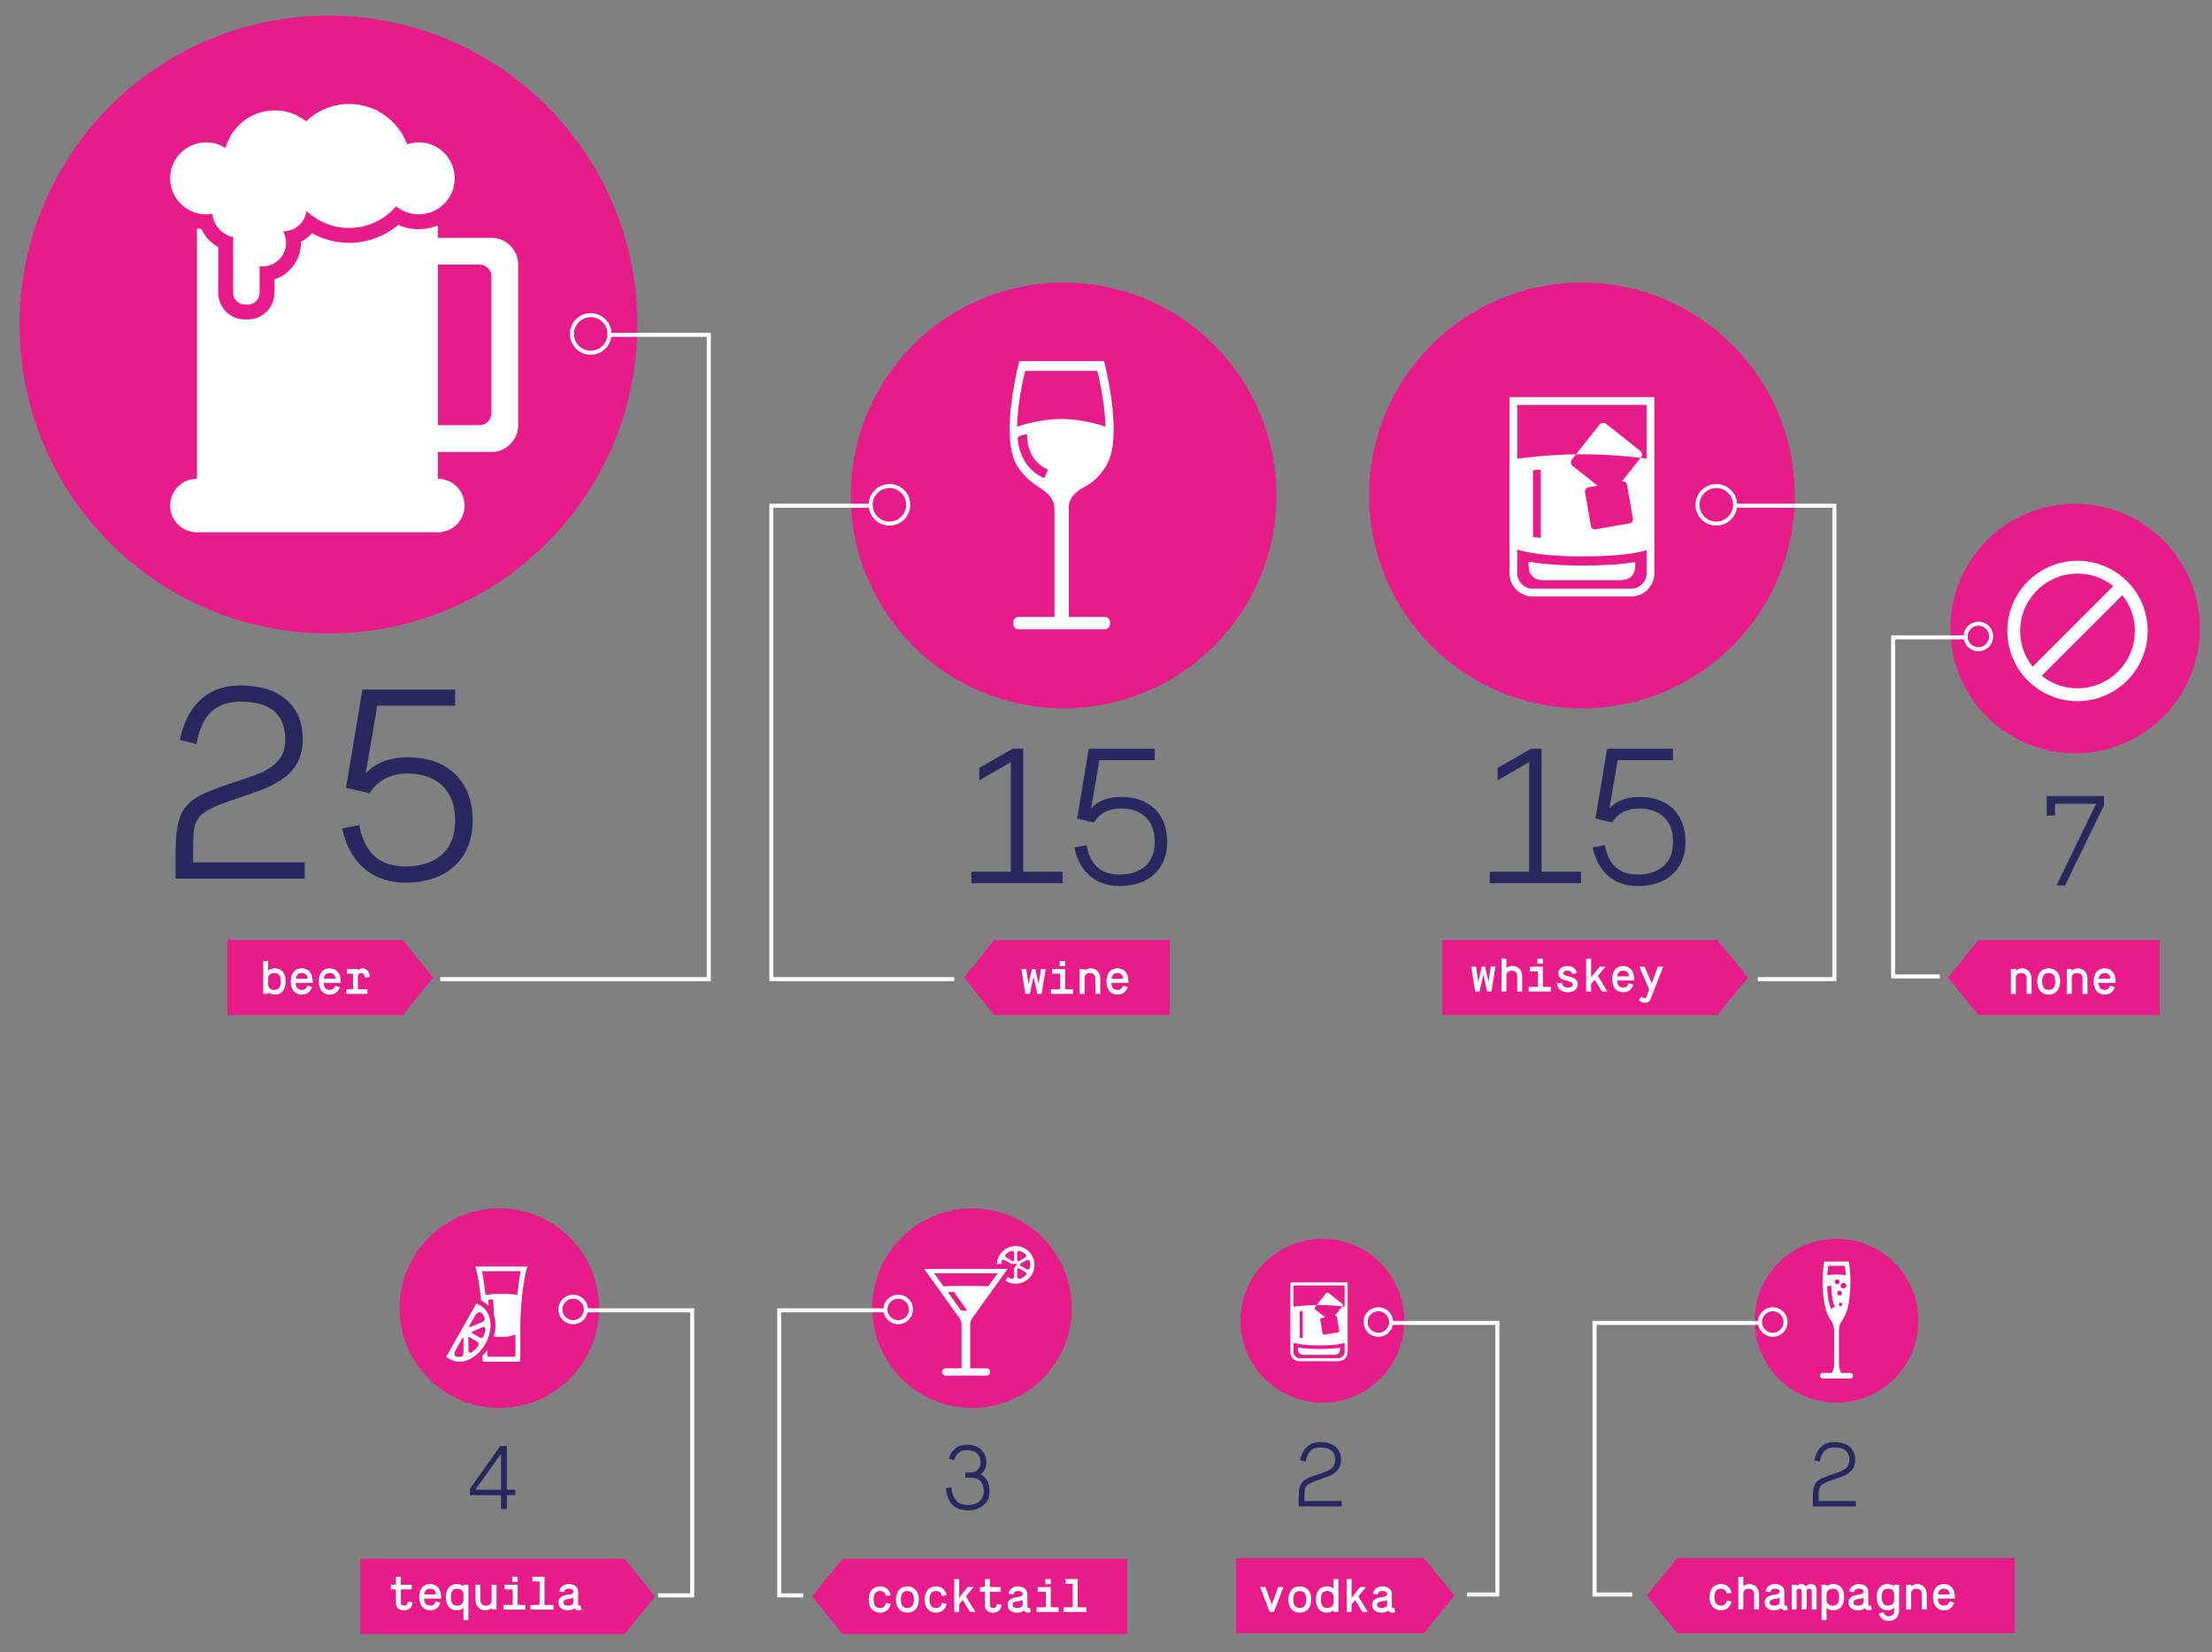 <?xml version="1.0" encoding="utf-8"?>
<!-- Generator: Adobe Illustrator 16.0.0, SVG Export Plug-In . SVG Version: 6.00 Build 0)  -->
<!DOCTYPE svg PUBLIC "-//W3C//DTD SVG 1.1//EN" "http://www.w3.org/Graphics/SVG/1.1/DTD/svg11.dtd">
<svg version="1.1" id="Layer_1" xmlns="http://www.w3.org/2000/svg" xmlns:xlink="http://www.w3.org/1999/xlink" x="0px" y="0px"
	 width="971.951px" height="725.963px" viewBox="0 0 971.951 725.963" enable-background="new 0 0 971.951 725.963"
	 xml:space="preserve">
<rect x="0" y="0" width="971.951" height="725.963" fill="#808080" stroke="none"/>
<g>
	<g>
		<path fill="#28285F" d="M77.144,376.185c0-22.906,4.035-25.279,26.585-32.757c11.394-3.798,21.601-6.527,21.601-18.515
			c0-9.731-4.985-16.615-19.583-16.615c-13.174,0-17.446,8.427-19.464,18.633l-7.239-1.78c2.729-13.648,10.8-23.974,26.703-23.974
			c16.972,0,27.297,8.545,27.297,23.736c0,15.785-13.174,20.651-25.279,24.687c-22.075,7.239-22.905,8.664-22.905,23.262v6.053
			h49.016v7.121h-56.73V376.185z"/>
		<path fill="#28285F" d="M157.844,362.537c1.898,10.206,7.239,18.158,20.413,18.158c4.985,0,21.72-1.187,21.72-20.176
			s-15.548-20.651-20.532-20.651c-7.952,0-13.53,2.968-16.972,8.664l-10.444-2.373l7.239-43.201h40.709v7.121h-34.182l-5.103,29.671
			c5.222-5.46,11.986-7.003,18.752-7.003c17.09,0,28.246,10.326,28.246,27.772s-11.987,27.297-29.434,27.297
			c-15.903,0-25.16-10.207-27.891-23.855L157.844,362.537z"/>
	</g>
</g>
<circle fill="#E81B8B" cx="144.324" cy="142.598" r="135.736"/>
<g>
	<path fill="#FFFFFF" d="M134.672,92.676c4.881,4.629,11.462,7.478,18.719,7.478c8.262,0,15.648-3.691,20.645-9.5
		c2.719,2.196,6.174,3.516,9.938,3.516c8.734,0,15.818-7.079,15.818-15.813c0-8.736-7.084-15.817-15.818-15.817
		c-1.779,0-3.488,0.308-5.09,0.853c-3.863-10.339-13.805-17.718-25.492-17.718c-7.33,0-13.973,2.913-18.869,7.625
		c-3.809-2.992-8.598-4.788-13.815-4.788c-10.335,0-19.019,7.011-21.608,16.531c-2.459-1.577-5.374-2.502-8.515-2.502
		c-8.736,0-15.816,7.081-15.816,15.817c0,8.734,7.08,15.813,15.816,15.813c0.927,0,1.829-0.085,2.712-0.239
		c0.514,5.075,4.26,9.186,9.143,10.27v24.457c0,2.853,2.312,5.167,5.166,5.167h1.293c2.853,0,5.165-2.314,5.165-5.167v-11.698
		c0.421,0.053,0.85,0.09,1.286,0.09c5.717,0,10.354-4.637,10.354-10.355c0-1.827-0.478-3.536-1.309-5.028h0.025
		C129.667,101.665,133.998,97.751,134.672,92.676z"/>
	<path fill="#FFFFFF" d="M215.916,104.489h-23.523v-5.443c-2.604,1.064-5.442,1.66-8.42,1.66c-3.091,0-6.143-0.647-8.953-1.879
		c-6.031,5.046-13.666,7.863-21.629,7.863c-5.783,0-11.375-1.465-16.326-4.213c-1.367,1.543-3.002,2.829-4.836,3.792
		c0.004,0.14,0.008,0.283,0.008,0.425c0,7.48-4.889,13.838-11.639,16.052v5.912c0,6.452-5.25,11.701-11.701,11.701h-1.293
		c-6.453,0-11.701-5.249-11.701-11.701v-20.051c-3.237-1.848-5.831-4.643-7.433-7.998c-0.651-0.06-1.302-0.159-1.94-0.274v110.019
		c-6.497,0-11.763,5.271-11.763,11.768c0,6.506,5.266,11.768,11.763,11.768h105.863c6.492,0,11.762-5.262,11.762-11.768
		c0-6.496-5.27-11.768-11.762-11.768V198.59h23.523c6.497,0,11.765-5.268,11.765-11.768v-70.571
		C227.681,109.751,222.413,104.489,215.916,104.489z M215.916,181.595c0,2.891-2.34,5.228-5.228,5.228h-18.296v-70.571h18.296
		c2.888,0,5.228,2.338,5.228,5.229V181.595z"/>
</g>
<polyline fill="none" stroke="#FFFFFF" stroke-width="1.769" stroke-miterlimit="10" points="268.207,147.111 311.457,147.111 
	311.457,430.209 193.454,430.209 "/>
<circle fill="none" stroke="#FFFFFF" stroke-width="1.769" stroke-miterlimit="10" cx="259.556" cy="146.719" r="8.257"/>
<polygon fill="#E81B8B" points="176.969,446.018 99.889,446.018 99.889,412.985 176.969,412.985 190.341,429.501 "/>
<g>
	<g>
		<path fill="#FFFFFF" d="M115.65,422.25h2.167v4.231c0.765-0.66,1.755-1.032,2.932-1.032c2.829,0,4.79,2.023,4.79,5.761
			c0,3.798-1.961,5.801-4.79,5.801c-1.156,0-2.167-0.413-2.932-1.053v0.743h-2.167V422.25z M117.817,432.407
			c0,1.486,0.888,2.539,2.829,2.539c1.816,0,2.725-1.115,2.725-3.736c0-2.622-0.908-3.696-2.725-3.696
			c-1.982,0-2.829,1.095-2.829,2.643V432.407z"/>
		<path fill="#FFFFFF" d="M137.061,433.686c-0.661,2.168-2.23,3.324-4.46,3.324c-2.808,0-4.831-2.023-4.831-5.801
			c0-3.737,1.962-5.761,4.79-5.761c2.891,0,4.852,2.023,4.852,5.802v0.599h-7.494c0.124,1.796,0.661,3.097,2.684,3.097
			c1.26,0,2.003-0.537,2.416-1.858L137.061,433.686z M135.182,430.033c-0.165-1.156-0.599-2.52-2.622-2.52
			c-1.981,0-2.415,1.363-2.581,2.52H135.182z"/>
		<path fill="#FFFFFF" d="M149.345,433.686c-0.661,2.168-2.229,3.324-4.46,3.324c-2.808,0-4.831-2.023-4.831-5.801
			c0-3.737,1.962-5.761,4.79-5.761c2.891,0,4.852,2.023,4.852,5.802v0.599h-7.494c0.124,1.796,0.661,3.097,2.684,3.097
			c1.26,0,2.003-0.537,2.416-1.858L149.345,433.686z M147.466,430.033c-0.165-1.156-0.599-2.52-2.622-2.52
			c-1.981,0-2.415,1.363-2.581,2.52H147.466z"/>
		<path fill="#FFFFFF" d="M152.174,434.636h2.932v-6.812h-2.684v-2.065h4.852v0.723c0.062-0.145,0.743-1.032,2.147-1.032
			c1.383,0,2.89,1.136,3.117,3.758l-2.127,0.393c-0.289-1.59-0.888-2.086-1.755-2.086c-1.155,0-1.383,0.991-1.383,1.301v5.822h4.149
			v2.064h-9.249V434.636z"/>
	</g>
</g>
<circle fill="#E81B8B" cx="467.345" cy="217.678" r="93.523"/>
<polyline fill="none" stroke="#FFFFFF" stroke-width="1.769" stroke-miterlimit="10" points="382.176,222.191 338.925,222.191 
	338.925,430.209 419.31,430.209 "/>
<circle fill="none" stroke="#FFFFFF" stroke-width="1.769" stroke-miterlimit="10" cx="390.826" cy="221.797" r="8.257"/>
<polygon fill="#E81B8B" points="436.933,446.018 514.012,446.018 514.012,412.985 436.933,412.985 423.561,429.5 "/>
<g>
	<g>
		<path fill="#FFFFFF" d="M448.796,425.758h2.126l0.991,6.73l1.527-6.73h1.445l1.507,6.648l0.991-6.648h2.085l-1.775,10.942h-1.878
			l-1.693-7.411l-1.651,7.411h-1.92L448.796,425.758z"/>
		<path fill="#FFFFFF" d="M461.783,434.636h4.066v-6.812h-3.571v-2.065h5.739v8.878h3.469v2.064h-9.703V434.636z M465.644,422.25
			h2.374v2.209h-2.374V422.25z"/>
		<path fill="#FFFFFF" d="M474.397,425.758h2.168v0.723c0,0,0.97-1.032,2.663-1.032c2.519,0,4.232,1.92,4.232,4.562v6.689h-2.168
			v-6.751c0-1.425-0.723-2.437-2.396-2.437c-1.61,0-2.332,0.93-2.332,2.23v6.957h-2.168V425.758z"/>
		<path fill="#FFFFFF" d="M495.478,433.686c-0.661,2.168-2.229,3.324-4.46,3.324c-2.808,0-4.831-2.023-4.831-5.801
			c0-3.737,1.962-5.761,4.79-5.761c2.891,0,4.852,2.023,4.852,5.802v0.599h-7.494c0.124,1.796,0.661,3.097,2.684,3.097
			c1.26,0,2.003-0.537,2.416-1.858L495.478,433.686z M493.599,430.033c-0.165-1.156-0.599-2.52-2.622-2.52
			c-1.981,0-2.415,1.363-2.581,2.52H493.599z"/>
	</g>
</g>
<g>
	<g>
		<path fill="#28285F" d="M426.84,382.991h17.308v-48.123l-13.846,8.021V337.4l14.69-8.442h4.643v54.033h17.308v5.065H426.84
			V382.991z"/>
		<path fill="#28285F" d="M477.408,371.339c1.351,7.261,5.15,12.918,14.521,12.918c3.546,0,15.45-0.845,15.45-14.353
			c0-13.509-11.061-14.69-14.606-14.69c-5.656,0-9.624,2.11-12.072,6.163l-7.43-1.688l5.149-30.731h28.959v5.065h-24.315
			l-3.63,21.106c3.715-3.884,8.527-4.98,13.339-4.98c12.158,0,20.094,7.345,20.094,19.756c0,12.41-8.527,19.418-20.938,19.418
			c-11.313,0-17.898-7.261-19.841-16.97L477.408,371.339z"/>
	</g>
</g>
<path fill="#FFFFFF" d="M485.111,158.67H466.5l0,0h-18.618c0,0-6.568,24.734-3.325,39.717c0.172,0.856,0.398,1.695,0.667,2.512
	c0.011,0.027,0.014,0.056,0.024,0.082l0.002-0.001c1.807,5.448,6.338,9.82,10.619,12.662c2.781,1.848,7.13,4.243,7.477,9.661v47.745
	h-15.817c-1.257,0-2.278,1.025-2.278,2.285v0.887c0,1.259,1.021,2.279,2.278,2.279h37.915c1.259,0,2.279-1.021,2.279-2.279v-0.887
	c0-1.26-1.021-2.285-2.279-2.285h-15.817v-48.122c0.047-5.342,5.073-8.002,7.287-9.178c4.324-2.29,9.001-7.244,10.831-12.768l0,0
	c0.009-0.019,0.011-0.038,0.017-0.055c0.274-0.835,0.504-1.688,0.681-2.56C491.677,183.383,485.111,158.67,485.111,158.67z
	 M458.85,210.141c-8.948-3.96-11.482-12.535-11.671-18.083c0.606-0.349,1.947-0.985,4.118-1.312
	c-0.079,2.564,0.297,11.692,9.219,15.636L458.85,210.141z M466.31,184.099c-10.249,0-19.409,3.396-19.409,3.396
	c0.174-11.688,3.581-24.512,3.581-24.512h15.828l0,0h15.83c0,0,3.405,12.824,3.585,24.51
	C485.57,187.433,476.778,184.099,466.31,184.099z"/>
<path fill="#E81B8B" d="M966.602,276.157c0,30.271-24.539,54.81-54.809,54.81c-30.268,0-54.806-24.538-54.806-54.81
	c0-30.268,24.538-54.807,54.806-54.807C942.062,221.35,966.602,245.889,966.602,276.157z"/>
<g>
	<polyline fill="none" stroke="#FFFFFF" stroke-width="1.769" stroke-miterlimit="10" points="863.122,280.037 831.854,280.037 
		831.854,429.028 852.289,429.028 	"/>
	<circle fill="none" stroke="#FFFFFF" stroke-width="1.769" stroke-miterlimit="10" cx="869.303" cy="279.643" r="5.611"/>
</g>
<polygon fill="#E81B8B" points="869.333,446.018 948.889,446.018 948.889,412.985 869.333,412.985 855.959,429.5 "/>
<g>
	<g>
		<path fill="#FFFFFF" d="M883.594,425.759h2.168v0.723c0,0,0.97-1.032,2.663-1.032c2.519,0,4.232,1.92,4.232,4.562v6.689h-2.168
			v-6.751c0-1.425-0.723-2.437-2.396-2.437c-1.61,0-2.332,0.93-2.332,2.23v6.957h-2.168V425.759z"/>
		<path fill="#FFFFFF" d="M895.177,431.21c0-3.737,2.168-5.761,4.996-5.761c2.891,0,5.058,2.023,5.058,5.802
			c0,3.757-2.167,5.76-5.058,5.76C897.345,437.011,895.177,435.008,895.177,431.21z M903.063,431.21
			c0-2.622-1.032-3.696-2.891-3.696c-1.816,0-2.828,1.074-2.828,3.696c0,2.621,1.012,3.736,2.828,3.736
			C902.031,434.947,903.063,433.791,903.063,431.21z"/>
		<path fill="#FFFFFF" d="M908.163,425.759h2.168v0.723c0,0,0.97-1.032,2.663-1.032c2.519,0,4.232,1.92,4.232,4.562v6.689h-2.168
			v-6.751c0-1.425-0.723-2.437-2.396-2.437c-1.61,0-2.332,0.93-2.332,2.23v6.957h-2.168V425.759z"/>
		<path fill="#FFFFFF" d="M929.243,433.687c-0.661,2.168-2.229,3.324-4.46,3.324c-2.808,0-4.831-2.023-4.831-5.801
			c0-3.737,1.962-5.761,4.79-5.761c2.891,0,4.852,2.023,4.852,5.802v0.599H922.1c0.124,1.796,0.661,3.097,2.684,3.097
			c1.26,0,2.003-0.537,2.416-1.858L929.243,433.687z M927.364,430.034c-0.165-1.156-0.599-2.52-2.622-2.52
			c-1.981,0-2.415,1.363-2.581,2.52H927.364z"/>
	</g>
</g>
<g>
	<g>
		<path fill="#28285F" d="M921.021,353.145h-18.051v5.214h-3.645v-8.577h25.172v3.979l-17.099,35.263h-3.757L921.021,353.145z"/>
	</g>
</g>
<g>
	<path fill="none" stroke="#FFFFFF" stroke-width="5.642" stroke-miterlimit="10" d="M940.879,277.227
		c0,15.479-12.542,28.02-28.013,28.02c-15.473,0-28.014-12.541-28.014-28.02c0-15.471,12.541-28.014,28.014-28.014
		C928.337,249.213,940.879,261.756,940.879,277.227z"/>
	
		<line fill="none" stroke="#FFFFFF" stroke-width="5.642" stroke-miterlimit="10" x1="891.992" y1="298.098" x2="933.737" y2="256.354"/>
</g>
<circle fill="#E81B8B" cx="219.404" cy="574.761" r="43.841"/>
<polyline fill="none" stroke="#FFFFFF" stroke-width="1.769" stroke-miterlimit="10" points="258.018,575.732 304.137,575.732 
	304.137,700.965 289.194,700.965 "/>
<circle fill="none" stroke="#FFFFFF" stroke-width="1.769" stroke-miterlimit="10" cx="251.837" cy="575.338" r="5.61"/>
<polygon fill="#E81B8B" points="274.459,717.956 158.367,717.956 158.367,684.922 274.459,684.922 287.831,701.438 "/>
<g>
	<g>
		<path fill="#FFFFFF" d="M173.959,698.351h-2.167v-2.065h2.167v-3.509h2.188v3.509h4.77v2.065h-4.77v5.884
			c0,0.247,0.062,1.238,1.342,1.238c0.971,0,1.549-0.227,1.775-1.816l2.003,0.371c-0.31,2.787-2.044,3.51-3.778,3.51
			c-2.002,0-3.53-1.177-3.53-3.097V698.351z"/>
		<path fill="#FFFFFF" d="M193.491,704.213c-0.661,2.168-2.229,3.324-4.46,3.324c-2.808,0-4.831-2.023-4.831-5.801
			c0-3.737,1.962-5.761,4.79-5.761c2.891,0,4.852,2.023,4.852,5.802v0.599h-7.494c0.124,1.796,0.661,3.097,2.684,3.097
			c1.26,0,2.003-0.537,2.416-1.858L193.491,704.213z M191.612,700.56c-0.165-1.156-0.599-2.52-2.622-2.52
			c-1.981,0-2.415,1.363-2.581,2.52H191.612z"/>
		<path fill="#FFFFFF" d="M203.648,706.485c-0.784,0.64-1.796,1.053-2.952,1.053c-2.828,0-4.79-2.003-4.79-5.801
			c0-3.737,1.962-5.761,4.79-5.761c1.177,0,2.168,0.372,2.952,1.032v-0.723h2.168v15.588h-2.168V706.485z M203.648,700.683
			c0-1.548-0.847-2.643-2.849-2.643c-1.817,0-2.663,1.074-2.663,3.696c0,2.621,0.846,3.736,2.663,3.736
			c1.961,0,2.849-1.073,2.849-2.56V700.683z"/>
		<path fill="#FFFFFF" d="M208.914,696.286h2.168v6.751c0,1.425,0.826,2.437,2.498,2.437c1.61,0,2.437-0.929,2.437-2.229v-6.958
			h2.168v10.942h-2.168v-0.723c0,0-1.074,1.032-2.767,1.032c-2.519,0-4.336-1.92-4.336-4.562V696.286z"/>
		<path fill="#FFFFFF" d="M221.22,705.164h4.066v-6.812h-3.571v-2.065h5.739v8.878h3.469v2.064h-9.703V705.164z M225.08,692.777
			h2.374v2.209h-2.374V692.777z"/>
		<path fill="#FFFFFF" d="M233.092,705.164h4.005v-10.322h-3.138v-2.064h5.306v12.387h3.943v2.064h-10.116V705.164z"/>
		<path fill="#FFFFFF" d="M245.747,699.217c0.289-2.105,2.229-3.241,4.171-3.241c2.209,0,4.129,1.177,4.129,3.428v5.43
			c0,0.413,0.165,0.64,0.578,0.64c0.269,0,0.475-0.062,0.475-0.062l0.516,1.796c-0.412,0.227-0.846,0.33-1.259,0.33
			c-1.301,0-1.816-0.949-1.816-0.949c-0.723,0.619-1.817,0.949-2.911,0.949c-2.478,0-4.253-1.197-4.253-3.365
			c0-2.56,2.105-3.221,4.438-3.51c1.094-0.145,2.168-0.392,2.168-1.403c0-0.908-1.012-1.219-2.064-1.219
			c-1.177,0-1.838,0.352-2.127,1.549L245.747,699.217z M251.982,701.881c-0.228,0.351-0.93,0.495-2.209,0.66
			c-1.363,0.186-2.23,0.517-2.23,1.631c0,1.404,1.797,1.301,2.292,1.301s2.147-0.248,2.147-1.651V701.881z"/>
	</g>
</g>
<g>
	<g>
		<path fill="#28285F" d="M206.483,654.143l13.318-18.772h2.925v19.207h3.675v2.371h-3.675v6.086h-2.569v-6.086h-13.674V654.143z
			 M220.157,654.578v-15.769l-11.303,15.769H220.157z"/>
	</g>
</g>
<g>
	<path fill="#FFFFFF" d="M215.51,581.04c-0.309-3.327-1.84-5.931-4.308-7.326l-1.857-1.049l-1.05,1.856l-11.229,19.875l-1.051,1.858
		l1.856,1.049c1.192,0.674,2.525,1.017,3.953,1.017c4.268,0,8.77-3.088,11.467-7.865C215.004,587.426,215.791,584.083,215.51,581.04
		z M209.024,577.565L209.024,577.565c0,0,1.4-1.795,2.81-0.527c0.445,0.569,0.795,1.226,1.055,1.949
		c0.274,1.066-0.568,1.67-0.77,1.796l-5.629,2.368c-0.132-0.131-0.271-0.246-0.423-0.351L209.024,577.565z M203.627,594.501
		c0,1.069-0.511,1.558-1.117,1.647c-0.23,0.022-0.461,0.038-0.686,0.038c-0.513,0-1.014-0.059-1.498-0.181v-0.002
		c-0.988-0.438-0.414-2.309-0.414-2.309l3.354-5.938c0.124,0.057,0.252,0.109,0.384,0.147l0.023,6.596H203.627z M209.97,591.573
		c-0.817,1.023-1.727,1.891-2.683,2.594c-0.951,0.589-1.336-0.125-1.483-0.619l-0.021-5.848c0.144-0.074,0.279-0.163,0.408-0.261
		l3.475,2.079v0.006C209.666,589.524,210.812,590.242,209.97,591.573z M213.248,584.357c-0.144,0.855-0.377,1.724-0.691,2.596
		c-0.545,1.165-1.494,0.87-1.737,0.771l-3.533-2.115c0.024-0.146,0.038-0.293,0.038-0.445c0-0.017-0.004-0.031-0.004-0.047
		l4.948-2.082C212.664,582.972,213.363,583.043,213.248,584.357z"/>
	<path fill="#FFFFFF" d="M231.695,556.477h-11.397h-11.396c0,0,1.586,5.053,2.482,14.89l0.865,0.49
		c0.933,0.526,1.757,1.187,2.461,1.957c-0.062-1.125-0.123-2.077-0.166-2.736c0.56-0.063,1.289-0.136,2.125-0.196
		c0.091,1.387,0.257,4.084,0.391,7.069c0.285,0.903,0.478,1.872,0.572,2.893c0.19,2.06-0.046,4.228-0.666,6.362
		c0.987,0.17,2.085,0.268,3.244,0.268c2.576,0,4.853-0.47,6.276-1.194v9.311c0,0.278-0.227,0.505-0.506,0.505h-11.366
		c-0.28,0-0.508-0.227-0.508-0.505v-2.446c-0.647,0.933-1.361,1.791-2.129,2.568v1.928c0,0.376,0.304,0.681,0.68,0.681h15.281
		c0.376,0,0.68-0.305,0.68-0.681v-13.15v-0.001C228.687,566.042,231.695,556.477,231.695,556.477z M227.313,568.948
		c-1.411-0.251-3.954-0.449-6.863-0.449c-3.13,0-5.831,0.229-7.164,0.507c-0.655-6.577-1.465-10.46-1.465-10.46h16.954
		C228.775,558.545,227.97,562.407,227.313,568.948z"/>
</g>
<circle fill="#E81B8B" cx="427.102" cy="574.761" r="43.84"/>
<polyline fill="none" stroke="#FFFFFF" stroke-width="1.769" stroke-miterlimit="10" points="388.488,575.732 342.371,575.732 
	342.371,700.965 352.933,700.965 "/>
<circle fill="none" stroke="#FFFFFF" stroke-width="1.769" stroke-miterlimit="10" cx="394.67" cy="575.338" r="5.611"/>
<polygon fill="#E81B8B" points="370.214,717.956 495.297,717.956 495.297,684.922 370.214,684.922 356.841,701.438 "/>
<g>
	<g>
		<path fill="#FFFFFF" d="M391.424,704.69c-0.681,2.643-2.415,3.881-4.728,3.881c-2.828,0-4.996-2.023-4.996-5.801
			c0-3.737,2.168-5.761,4.996-5.761c2.312,0,4.047,1.239,4.728,3.882l-2.146,0.371c-0.352-1.527-1.156-2.188-2.581-2.188
			c-1.816,0-2.828,1.074-2.828,3.696c0,2.643,1.012,3.736,2.828,3.736c1.425,0,2.229-0.66,2.581-2.188L391.424,704.69z"/>
		<path fill="#FFFFFF" d="M393.676,702.77c0-3.737,2.168-5.761,4.996-5.761c2.891,0,5.058,2.023,5.058,5.802
			c0,3.757-2.167,5.76-5.058,5.76C395.844,708.571,393.676,706.568,393.676,702.77z M401.562,702.77
			c0-2.622-1.032-3.696-2.891-3.696c-1.816,0-2.828,1.074-2.828,3.696c0,2.621,1.012,3.736,2.828,3.736
			C400.53,706.506,401.562,705.35,401.562,702.77z"/>
		<path fill="#FFFFFF" d="M415.993,704.69c-0.681,2.643-2.415,3.881-4.728,3.881c-2.828,0-4.996-2.023-4.996-5.801
			c0-3.737,2.168-5.761,4.996-5.761c2.312,0,4.047,1.239,4.728,3.882l-2.146,0.371c-0.352-1.527-1.156-2.188-2.581-2.188
			c-1.816,0-2.828,1.074-2.828,3.696c0,2.643,1.012,3.736,2.828,3.736c1.425,0,2.229-0.66,2.581-2.188L415.993,704.69z"/>
		<path fill="#FFFFFF" d="M419.298,693.81h2.168v8.237l3.758-4.729h2.58l-3.386,4.047l4.17,6.896h-2.312l-3.283-5.224l-1.527,1.858
			v3.365h-2.168V693.81z"/>
		<path fill="#FFFFFF" d="M432.779,699.384h-2.167v-2.065h2.167v-3.509h2.188v3.509h4.77v2.065h-4.77v5.884
			c0,0.247,0.062,1.238,1.342,1.238c0.971,0,1.549-0.227,1.775-1.816l2.003,0.371c-0.31,2.787-2.044,3.51-3.778,3.51
			c-2.002,0-3.53-1.177-3.53-3.097V699.384z"/>
		<path fill="#FFFFFF" d="M443.145,700.25c0.289-2.105,2.229-3.241,4.171-3.241c2.209,0,4.129,1.177,4.129,3.428v5.43
			c0,0.413,0.165,0.64,0.578,0.64c0.269,0,0.475-0.062,0.475-0.062l0.516,1.796c-0.412,0.227-0.846,0.33-1.259,0.33
			c-1.301,0-1.816-0.949-1.816-0.949c-0.723,0.619-1.817,0.949-2.911,0.949c-2.478,0-4.253-1.197-4.253-3.365
			c0-2.56,2.105-3.221,4.438-3.51c1.094-0.145,2.168-0.392,2.168-1.403c0-0.908-1.012-1.219-2.064-1.219
			c-1.177,0-1.838,0.352-2.127,1.549L443.145,700.25z M449.38,702.915c-0.228,0.351-0.93,0.495-2.209,0.66
			c-1.363,0.186-2.23,0.517-2.23,1.631c0,1.404,1.797,1.301,2.292,1.301s2.147-0.248,2.147-1.651V702.915z"/>
		<path fill="#FFFFFF" d="M455.471,706.197h4.066v-6.812h-3.571v-2.065h5.739v8.878h3.469v2.064h-9.703V706.197z M459.331,693.81
			h2.374v2.209h-2.374V693.81z"/>
		<path fill="#FFFFFF" d="M467.343,706.197h4.005v-10.322h-3.138v-2.064h5.306v12.387h3.943v2.064h-10.116V706.197z"/>
	</g>
</g>
<g>
	<g>
		<path fill="#28285F" d="M418.028,653.471c0.672,6.204,3.438,7.785,7.312,7.785c4.861,0,6.916-2.964,6.916-5.889
			c0-4.308-2.016-6.126-6.007-6.126h-2.095v-2.213h1.304c1.187,0,5.375-0.079,5.375-4.545c0-3.517-2.489-5.335-5.889-5.335
			c-3.28,0-4.979,1.937-5.611,4.387l-2.411-0.593c0.791-3.636,3.834-6.165,8.022-6.165c4.427,0,8.458,2.568,8.458,7.706
			c0,2.056-0.633,3.794-2.529,5.296c2.924,1.541,3.952,4.189,3.952,7.588c0,5.059-4.071,8.221-9.446,8.26
			c-4.86,0-8.931-2.174-9.801-9.683L418.028,653.471z"/>
	</g>
</g>
<g>
	<path fill="#FFFFFF" d="M427.066,579.399l13.027-18.17l0,0l2.648-3.7h-0.999h-1.473h-2.058h-13.802h-18.33l15.675,21.87
		c0,0,0.76,1.102,0.76,2.824v18.971h-6.963c-0.891,0-1.615,0.724-1.615,1.614c0,0.892,0.725,1.615,1.615,1.615h17.903
		c0.893,0,1.617-0.724,1.617-1.615c0-0.891-0.725-1.614-1.617-1.614h-7.147v-18.971C426.309,580.5,427.066,579.399,427.066,579.399z
		 M422.283,575.811l-5.803-8.081c0.689-0.042,1.619-0.085,2.641-0.103l5.845,8.141C424.216,575.983,423.152,575.922,422.283,575.811
		z M424.411,564.986c-4.189,0-7.849,0.079-9.831,0.194l-4.107-5.729h13.938h13.94l-4.105,5.729
		C432.263,565.065,428.603,564.986,424.411,564.986z"/>
	<path fill="#FFFFFF" d="M446.289,547.499c-4.418,0-8.015,3.467-8.246,7.826h1.871c0.032-0.444,0.112-0.88,0.23-1.296
		c0.141-0.355,0.59-0.797,1.412-0.322V553.7l2.812,1.625h2.668l-1.564,2.182c0.051,0.024,0.101,0.055,0.155,0.076v3.165
		l-0.002-0.001c0,1.031-0.895,1.187-1.157,1.144c-0.575-0.17-1.109-0.427-1.604-0.742l-1.103,1.532
		c1.304,0.854,2.855,1.354,4.528,1.354c4.564,0,8.268-3.703,8.268-8.269C454.557,551.202,450.854,547.499,446.289,547.499z
		 M445.627,553.952c-0.186,0.068-0.354,0.162-0.507,0.277l-3.09-1.783c-0.648-0.488-0.356-1.063-0.197-1.252
		c0.759-0.742,1.703-1.291,2.757-1.582c0.415-0.038,1.035,0.105,1.035,0.978l0.002-0.002V553.952z M446.949,553.952v-3.443
		c0.045-0.896,0.725-0.943,1.007-0.906c1.005,0.273,1.909,0.781,2.656,1.467c0.261,0.302,0.57,0.981-0.212,1.462l-2.941,1.698
		C447.304,554.114,447.135,554.02,446.949,553.952z M450.853,560.237c-0.72,0.734-1.618,1.298-2.625,1.619
		c-0.35,0.097-1.223-0.065-1.278-1.016v-3.258c0.244-0.089,0.462-0.223,0.648-0.395l2.773,1.603
		C451.233,559.302,451.018,560.026,450.853,560.237z M451.139,557.705l-2.935-1.694c0.009-0.079,0.023-0.158,0.023-0.244
		c0-0.146-0.021-0.287-0.05-0.423l2.891-1.67c0.811-0.431,1.258,0.14,1.377,0.408c0.147,0.537,0.234,1.101,0.234,1.685
		c0,0.435-0.045,0.86-0.127,1.271C452.464,557.383,451.963,558.093,451.139,557.705z"/>
</g>
<circle fill="#E81B8B" cx="581.06" cy="580.29" r="35.988"/>
<polyline fill="none" stroke="#FFFFFF" stroke-width="1.769" stroke-miterlimit="10" points="611.82,581.26 657.939,581.26 
	657.939,700.591 644.554,700.591 "/>
<circle fill="none" stroke="#FFFFFF" stroke-width="1.769" stroke-miterlimit="10" cx="605.639" cy="580.868" r="5.611"/>
<polygon fill="#E81B8B" points="625.679,717.58 543.112,717.58 543.112,684.547 625.679,684.547 639.052,701.063 "/>
<g>
	<g>
		<path fill="#FFFFFF" d="M553.708,697.319h2.312l2.767,7.722l2.891-7.722h2.271l-4.17,10.942h-1.858L553.708,697.319z"/>
		<path fill="#FFFFFF" d="M566.097,702.77c0-3.737,2.168-5.761,4.996-5.761c2.891,0,5.058,2.023,5.058,5.802
			c0,3.757-2.167,5.76-5.058,5.76C568.265,708.571,566.097,706.568,566.097,702.77z M573.983,702.77
			c0-2.622-1.032-3.696-2.891-3.696c-1.816,0-2.828,1.074-2.828,3.696c0,2.621,1.012,3.736,2.828,3.736
			C572.951,706.506,573.983,705.35,573.983,702.77z"/>
		<path fill="#FFFFFF" d="M585.958,707.518c-0.785,0.64-1.797,1.053-2.952,1.053c-2.829,0-4.79-2.003-4.79-5.801
			c0-3.737,1.961-5.761,4.79-5.761c1.177,0,2.167,0.372,2.952,1.032v-4.231h2.167v14.451h-2.167V707.518z M585.958,701.716
			c0-1.548-0.867-2.643-2.85-2.643c-1.816,0-2.725,1.074-2.725,3.696c0,2.621,0.908,3.736,2.725,3.736
			c1.962,0.021,2.85-1.073,2.85-2.56V701.716z"/>
		<path fill="#FFFFFF" d="M591.719,693.81h2.168v8.237l3.758-4.729h2.58l-3.386,4.047l4.17,6.896h-2.312l-3.283-5.224l-1.527,1.858
			v3.365h-2.168V693.81z"/>
		<path fill="#FFFFFF" d="M603.28,700.25c0.289-2.105,2.229-3.241,4.171-3.241c2.209,0,4.129,1.177,4.129,3.428v5.43
			c0,0.413,0.165,0.64,0.578,0.64c0.269,0,0.475-0.062,0.475-0.062l0.516,1.796c-0.412,0.227-0.846,0.33-1.259,0.33
			c-1.301,0-1.816-0.949-1.816-0.949c-0.723,0.619-1.817,0.949-2.911,0.949c-2.478,0-4.253-1.197-4.253-3.365
			c0-2.56,2.105-3.221,4.438-3.51c1.094-0.145,2.168-0.392,2.168-1.403c0-0.908-1.012-1.219-2.064-1.219
			c-1.177,0-1.838,0.352-2.127,1.549L603.28,700.25z M609.516,702.915c-0.228,0.351-0.93,0.495-2.209,0.66
			c-1.363,0.186-2.23,0.517-2.23,1.631c0,1.404,1.797,1.301,2.292,1.301s2.147-0.248,2.147-1.651V702.915z"/>
	</g>
</g>
<g>
	<g>
		<path fill="#28285F" d="M570.632,658.595c0-7.627,1.344-8.418,8.853-10.907c3.794-1.265,7.192-2.174,7.192-6.165
			c0-3.241-1.659-5.533-6.521-5.533c-4.387,0-5.81,2.806-6.481,6.205l-2.411-0.593c0.909-4.545,3.597-7.983,8.893-7.983
			c5.651,0,9.09,2.846,9.09,7.904c0,5.256-4.387,6.876-8.418,8.22c-7.351,2.411-7.628,2.885-7.628,7.746v2.016h16.322v2.371h-18.891
			V658.595z"/>
	</g>
</g>
<g>
	<path fill="#FFFFFF" d="M570.313,592.049v0.68c0,1.616,0.919,2.535,2.534,2.535h13.464c1.62,0,2.54-0.919,2.54-2.535v-0.597
		c-1.807,0.311-4.855,0.587-9.271,0.587C575.271,592.719,572.167,592.39,570.313,592.049z"/>
	<path fill="#FFFFFF" d="M566.987,563.457v30.591c0,2.242,1.819,4.062,4.062,4.062h17.064c2.243,0,4.06-1.819,4.06-4.062v-30.591
		H566.987z M590.819,594.047c0,1.492-1.212,2.707-2.705,2.707H571.05c-1.493,0-2.709-1.215-2.709-2.707v-4.102
		c1.233,0.394,4.554,1.189,11.239,1.189c6.932,0,10.014-0.688,11.239-1.101V594.047z M571.074,587.747v-11.572
		c0.419-0.042,0.873-0.086,1.355-0.129v11.889C572.007,587.891,571.54,587.824,571.074,587.747z M590.819,574.148
		c-0.274-0.038-0.622-0.083-1.033-0.134l0.056-0.071c0.279-0.351,0.22-0.862-0.131-1.142l-5.918-4.705
		c-0.351-0.277-0.862-0.221-1.141,0.131l-4.108,5.171c0.339-0.005,0.681-0.009,1.031-0.009c4.306,0,8.101,0.371,10.211,0.625
		l-3.261,4.102l0.08-0.015c0.381-0.066,0.745,0.19,0.811,0.571l1.026,5.914c0.064,0.383-0.189,0.744-0.571,0.811l-5.915,1.027
		c-0.382,0.066-0.744-0.189-0.81-0.57l-1.025-5.917c-0.066-0.381,0.189-0.742,0.568-0.809l1.609-0.28l-4.321-3.434
		c-0.353-0.279-0.41-0.791-0.132-1.142l0.696-0.875c-4.815,0.063-8.764,0.561-10.201,0.767v-9.352h22.479V574.148z"/>
</g>
<circle fill="#E81B8B" cx="695.092" cy="217.679" r="93.523"/>
<g>
	<polyline fill="none" stroke="#FFFFFF" stroke-width="1.769" stroke-miterlimit="10" points="762.785,222.192 806.036,222.192 
		806.036,430.209 772.385,430.209 	"/>
	<circle fill="none" stroke="#FFFFFF" stroke-width="1.769" stroke-miterlimit="10" cx="754.135" cy="221.797" r="8.257"/>
</g>
<polygon fill="#E81B8B" points="754.617,446.018 633.797,446.018 633.797,412.985 754.617,412.985 767.988,429.5 "/>
<g>
	<g>
		<path fill="#FFFFFF" d="M646.438,424.725h2.126l0.991,6.73l1.527-6.73h1.445l1.507,6.648l0.991-6.648h2.085l-1.775,10.942h-1.878
			l-1.693-7.411l-1.651,7.411h-1.92L646.438,424.725z"/>
		<path fill="#FFFFFF" d="M659.756,421.216h2.168v4.129c0.722-0.599,1.631-0.93,2.704-0.93c2.539,0,4.212,1.92,4.212,4.604v6.647
			h-2.168v-6.834c0-1.342-0.723-2.354-2.374-2.354c-1.61,0-2.374,0.971-2.374,2.251v6.937h-2.168V421.216z"/>
		<path fill="#FFFFFF" d="M671.71,433.603h4.066v-6.812h-3.571v-2.065h5.739v8.878h3.469v2.064h-9.703V433.603z M675.57,421.216
			h2.374v2.209h-2.374V421.216z"/>
		<path fill="#FFFFFF" d="M686.204,431.745c0.145,0.991,0.784,2.168,2.643,2.168c1.672,0,2.271-0.723,2.271-1.425
			c0-0.743-0.764-1.114-2.395-1.527c-1.94-0.475-4.026-1.012-4.026-3.345c0-0.991,0.743-3.2,4.047-3.2
			c2.911,0,4.005,2.044,4.232,3.159l-2.044,0.371c-0.186-0.619-0.826-1.466-2.188-1.466c-1.569,0-1.879,0.785-1.879,1.156
			c0,0.682,0.826,0.991,2.437,1.404c1.775,0.454,3.984,0.949,3.984,3.447c0,1.569-1.156,3.489-4.46,3.489
			c-3.323,0-4.542-2.333-4.728-3.86L686.204,431.745z"/>
		<path fill="#FFFFFF" d="M696.96,421.216h2.168v8.237l3.758-4.729h2.58l-3.386,4.047l4.17,6.896h-2.312l-3.283-5.224l-1.527,1.858
			v3.365h-2.168V421.216z"/>
		<path fill="#FFFFFF" d="M717.689,432.653c-0.661,2.168-2.23,3.324-4.46,3.324c-2.808,0-4.831-2.023-4.831-5.801
			c0-3.737,1.962-5.761,4.79-5.761c2.891,0,4.852,2.023,4.852,5.802v0.599h-7.494c0.124,1.796,0.661,3.097,2.684,3.097
			c1.26,0,2.003-0.537,2.416-1.858L717.689,432.653z M715.811,429c-0.165-1.156-0.599-2.52-2.622-2.52
			c-1.981,0-2.415,1.363-2.581,2.52H715.811z"/>
		<path fill="#FFFFFF" d="M721.096,437.917c0.475,0.289,1.136,0.641,1.651,0.641c0.434,0,0.62-0.228,0.744-0.578l1.177-3.262
			l-4.377-9.993h2.333l3.138,7.371l2.704-7.371h2.354l-5.532,14.225c-0.413,1.095-1.219,1.673-2.292,1.673
			c-1.094,0-2.146-0.517-2.891-1.032L721.096,437.917z"/>
	</g>
</g>
<g>
	<g>
		<path fill="#28285F" d="M654.586,382.992h17.308v-48.123l-13.846,8.021v-5.488l14.69-8.442h4.643v54.033h17.308v5.065h-40.103
			V382.992z"/>
		<path fill="#28285F" d="M705.154,371.34c1.351,7.261,5.15,12.918,14.521,12.918c3.546,0,15.45-0.845,15.45-14.353
			c0-13.509-11.061-14.69-14.606-14.69c-5.656,0-9.624,2.11-12.072,6.163l-7.43-1.688l5.149-30.731h28.959v5.065h-24.315
			l-3.63,21.106c3.715-3.884,8.527-4.98,13.339-4.98c12.158,0,20.094,7.345,20.094,19.756c0,12.41-8.527,19.418-20.938,19.418
			c-11.313,0-17.898-7.261-19.841-16.97L705.154,371.34z"/>
	</g>
</g>
<g>
	<path fill="#FFFFFF" d="M671.662,246.776v1.719c0,4.086,2.326,6.41,6.408,6.41h34.043c4.093,0,6.416-2.324,6.416-6.41v-1.51
		c-4.568,0.785-12.271,1.488-23.438,1.488C684.2,248.473,676.351,247.637,671.662,246.776z"/>
	<path fill="#FFFFFF" d="M663.252,174.488v77.342c0,5.669,4.6,10.266,10.271,10.266h43.145c5.67,0,10.266-4.597,10.266-10.266
		v-77.342H663.252z M723.507,251.83c0,3.771-3.062,6.843-6.839,6.843h-43.145c-3.773,0-6.846-3.072-6.846-6.843v-10.371
		c3.117,0.996,11.513,3.007,28.414,3.007c17.525,0,25.318-1.734,28.415-2.783V251.83z M673.589,235.898V206.64
		c1.058-0.104,2.203-0.215,3.419-0.324v30.06C675.945,236.266,674.766,236.095,673.589,235.898z M723.507,201.519
		c-0.69-0.098-1.57-0.208-2.611-0.34l0.142-0.182c0.707-0.885,0.555-2.181-0.33-2.886l-14.964-11.893
		c-0.885-0.703-2.181-0.558-2.884,0.331l-10.386,13.069c0.857-0.013,1.721-0.019,2.605-0.019c10.89,0,20.481,0.937,25.816,1.578
		l-8.244,10.372l0.204-0.038c0.962-0.168,1.881,0.481,2.048,1.442l2.596,14.957c0.16,0.966-0.482,1.879-1.446,2.047l-14.953,2.596
		c-0.965,0.167-1.879-0.479-2.049-1.444l-2.592-14.952c-0.168-0.966,0.478-1.882,1.438-2.05l4.071-0.705l-10.927-8.684
		c-0.891-0.705-1.038-2-0.329-2.886l1.758-2.215c-12.174,0.163-22.159,1.42-25.792,1.938v-23.643h56.829V201.519z"/>
</g>
<circle fill="#E81B8B" cx="806.976" cy="580.288" r="35.989"/>
<g>
	<polyline fill="none" stroke="#FFFFFF" stroke-width="1.769" stroke-miterlimit="10" points="772.765,581.26 700.646,581.26 
		700.646,700.59 717.236,700.59 	"/>
	<circle fill="none" stroke="#FFFFFF" stroke-width="1.769" stroke-miterlimit="10" cx="778.944" cy="580.867" r="5.611"/>
</g>
<polygon fill="#E81B8B" points="736.963,717.579 885.308,717.579 885.308,684.545 736.963,684.545 723.589,701.063 "/>
<g>
	<g>
		<path fill="#FFFFFF" d="M760.893,703.656c-0.681,2.643-2.415,3.881-4.728,3.881c-2.828,0-4.996-2.023-4.996-5.801
			c0-3.737,2.168-5.761,4.996-5.761c2.312,0,4.047,1.239,4.728,3.882l-2.146,0.371c-0.352-1.527-1.156-2.188-2.581-2.188
			c-1.816,0-2.828,1.074-2.828,3.696c0,2.643,1.012,3.736,2.828,3.736c1.425,0,2.229-0.66,2.581-2.188L760.893,703.656z"/>
		<path fill="#FFFFFF" d="M763.847,692.776h2.168v4.129c0.722-0.599,1.631-0.93,2.704-0.93c2.539,0,4.212,1.92,4.212,4.604v6.647
			h-2.168v-6.834c0-1.342-0.723-2.354-2.374-2.354c-1.61,0-2.374,0.971-2.374,2.251v6.937h-2.168V692.776z"/>
		<path fill="#FFFFFF" d="M775.759,699.216c0.289-2.105,2.229-3.241,4.171-3.241c2.209,0,4.129,1.177,4.129,3.428v5.43
			c0,0.412,0.165,0.64,0.578,0.64c0.269,0,0.475-0.062,0.475-0.062l0.516,1.796c-0.412,0.227-0.846,0.33-1.259,0.33
			c-1.301,0-1.816-0.949-1.816-0.949c-0.723,0.619-1.817,0.949-2.911,0.949c-2.478,0-4.253-1.197-4.253-3.365
			c0-2.56,2.105-3.221,4.438-3.51c1.094-0.145,2.168-0.392,2.168-1.403c0-0.908-1.012-1.219-2.064-1.219
			c-1.177,0-1.838,0.352-2.127,1.549L775.759,699.216z M781.994,701.88c-0.228,0.351-0.93,0.495-2.209,0.66
			c-1.363,0.186-2.23,0.517-2.23,1.631c0,1.404,1.797,1.301,2.292,1.301s2.147-0.248,2.147-1.651V701.88z"/>
		<path fill="#FFFFFF" d="M787.26,696.285h2.168v0.723c0,0,0.723-1.032,2.085-1.032c0.764,0,1.466,0.393,2.064,1.032
			c0.599-0.701,1.301-1.032,2.064-1.032c1.507,0,2.581,0.991,2.581,2.561v8.691h-2.127v-8.176c0-0.145-0.104-1.012-1.177-1.012
			c-0.949,0-1.094,0.641-1.094,0.93v8.258h-2.147v-8.176c0-0.145-0.083-1.012-1.177-1.012c-0.908,0-1.073,0.641-1.073,0.93v8.258
			h-2.168V696.285z"/>
		<path fill="#FFFFFF" d="M800.411,696.285h2.168v0.723c0.784-0.66,1.775-1.032,2.952-1.032c2.828,0,4.789,2.023,4.789,5.761
			c0,3.798-1.961,5.801-4.789,5.801c-1.156,0-2.168-0.413-2.952-1.053v5.389h-2.168V696.285z M802.579,702.913
			c0,1.486,0.908,2.56,2.849,2.56c1.816,0,2.663-1.115,2.663-3.736c0-2.622-0.847-3.696-2.663-3.696
			c-1.982,0-2.849,1.095-2.849,2.643V702.913z"/>
		<path fill="#FFFFFF" d="M812.613,699.216c0.289-2.105,2.229-3.241,4.171-3.241c2.209,0,4.129,1.177,4.129,3.428v5.43
			c0,0.412,0.165,0.64,0.578,0.64c0.269,0,0.475-0.062,0.475-0.062l0.516,1.796c-0.412,0.227-0.846,0.33-1.259,0.33
			c-1.301,0-1.816-0.949-1.816-0.949c-0.723,0.619-1.817,0.949-2.911,0.949c-2.478,0-4.253-1.197-4.253-3.365
			c0-2.56,2.105-3.221,4.438-3.51c1.094-0.145,2.168-0.392,2.168-1.403c0-0.908-1.012-1.219-2.064-1.219
			c-1.177,0-1.838,0.352-2.127,1.549L812.613,699.216z M818.849,701.88c-0.228,0.351-0.93,0.495-2.209,0.66
			c-1.363,0.186-2.23,0.517-2.23,1.631c0,1.404,1.797,1.301,2.292,1.301s2.147-0.248,2.147-1.651V701.88z"/>
		<path fill="#FFFFFF" d="M827.582,708.342c0.392,1.238,1.073,1.775,2.374,1.775c1.734,0,2.354-1.156,2.354-2.478v-1.156
			c-0.764,0.64-1.714,1.053-2.87,1.053c-2.828,0-4.789-2.003-4.789-5.801c0-3.737,1.961-5.761,4.789-5.761
			c1.197,0,2.106,0.352,2.87,1.032v-0.723h2.167v11.314c0,2.663-1.816,4.583-4.521,4.583c-2.188,0-3.737-1.095-4.418-3.2
			L827.582,708.342z M832.31,700.559c0-1.487-0.847-2.52-2.787-2.52c-1.817,0-2.705,1.074-2.705,3.696
			c0,2.58,0.867,3.736,2.622,3.736c1.94,0,2.87-1.073,2.87-2.56V700.559z"/>
		<path fill="#FFFFFF" d="M837.555,696.285h2.168v0.723c0,0,0.97-1.032,2.663-1.032c2.519,0,4.232,1.92,4.232,4.562v6.689h-2.168
			v-6.751c0-1.425-0.723-2.437-2.396-2.437c-1.61,0-2.332,0.93-2.332,2.23v6.957h-2.168V696.285z"/>
		<path fill="#FFFFFF" d="M858.635,704.212c-0.661,2.168-2.23,3.324-4.46,3.324c-2.808,0-4.831-2.023-4.831-5.801
			c0-3.737,1.962-5.761,4.79-5.761c2.891,0,4.852,2.023,4.852,5.802v0.599h-7.494c0.124,1.796,0.661,3.097,2.684,3.097
			c1.26,0,2.003-0.537,2.416-1.858L858.635,704.212z M856.756,700.559c-0.165-1.156-0.599-2.52-2.622-2.52
			c-1.981,0-2.415,1.363-2.581,2.52H856.756z"/>
	</g>
</g>
<g>
	<g>
		<path fill="#28285F" d="M796.546,658.594c0-7.627,1.344-8.418,8.853-10.907c3.794-1.265,7.192-2.174,7.192-6.165
			c0-3.241-1.659-5.533-6.521-5.533c-4.387,0-5.81,2.806-6.481,6.205l-2.411-0.593c0.909-4.545,3.597-7.983,8.893-7.983
			c5.651,0,9.09,2.846,9.09,7.904c0,5.256-4.387,6.876-8.418,8.22c-7.351,2.411-7.628,2.885-7.628,7.746v2.016h16.322v2.371h-18.891
			V658.594z"/>
	</g>
</g>
<path fill="#FFFFFF" d="M813.088,603.232h-4.017c0,0-0.906-0.917-1.032-3.721v-15.089c0.076-1.361,0.361-2.744,1.142-3.862
	c0.326-0.466,0.644-0.969,0.819-1.257c2.027-2.99,3.088-9.136,3.088-16.368c0-3.119-0.261-6.056-0.717-8.634h-10.79
	c-0.456,2.578-0.719,5.515-0.719,8.634c0,7.049,1.024,13.071,2.95,16.14c0.04,0.061,0.492,0.769,0.959,1.485
	c0.792,1.211,1.063,2.501,1.142,3.862v15.108c-0.132,2.788-1.034,3.701-1.034,3.701h-4.017c-0.628,0-1.141,0.511-1.141,1.142v0.148
	c0,0.628,0.513,1.139,1.141,1.139h12.226c0.63,0,1.141-0.511,1.141-1.139v-0.148C814.229,603.743,813.718,603.232,813.088,603.232z
	 M809.99,566.17c-0.705,0-1.277-0.572-1.277-1.278s0.572-1.278,1.277-1.278c0.706,0,1.279,0.572,1.279,1.278
	S810.696,566.17,809.99,566.17z M803.406,556.167h7.138c0.259,1.245,0.449,2.634,0.554,4.114c-1.022-0.178-2.775-0.294-4.207-0.294
	c-1.258,0-3.01,0.145-4.04,0.341C802.954,558.829,803.145,557.424,803.406,556.167z M804.576,574.964
	c-1.097-2.521-1.67-5.792-1.72-9.713c0.433-0.113,1.063-0.248,1.814-0.321c0.021,3.813,0.548,6.946,1.575,9.308L804.576,574.964z
	 M806.188,563.188c0-0.588,0.479-1.064,1.063-1.064c0.587,0,1.065,0.477,1.065,1.064c0,0.586-0.479,1.063-1.065,1.063
	C806.667,564.251,806.188,563.774,806.188,563.188z M807.252,568.167c0-0.588,0.477-1.063,1.065-1.063
	c0.585,0,1.063,0.476,1.063,1.063c0,0.587-0.479,1.063-1.063,1.063C807.729,569.231,807.252,568.754,807.252,568.167z
	 M808.713,572.379c0.428,0,0.774,0.347,0.774,0.773c0,0.428-0.347,0.774-0.774,0.774s-0.774-0.347-0.774-0.774
	C807.938,572.726,808.285,572.379,808.713,572.379z"/>
</svg>
